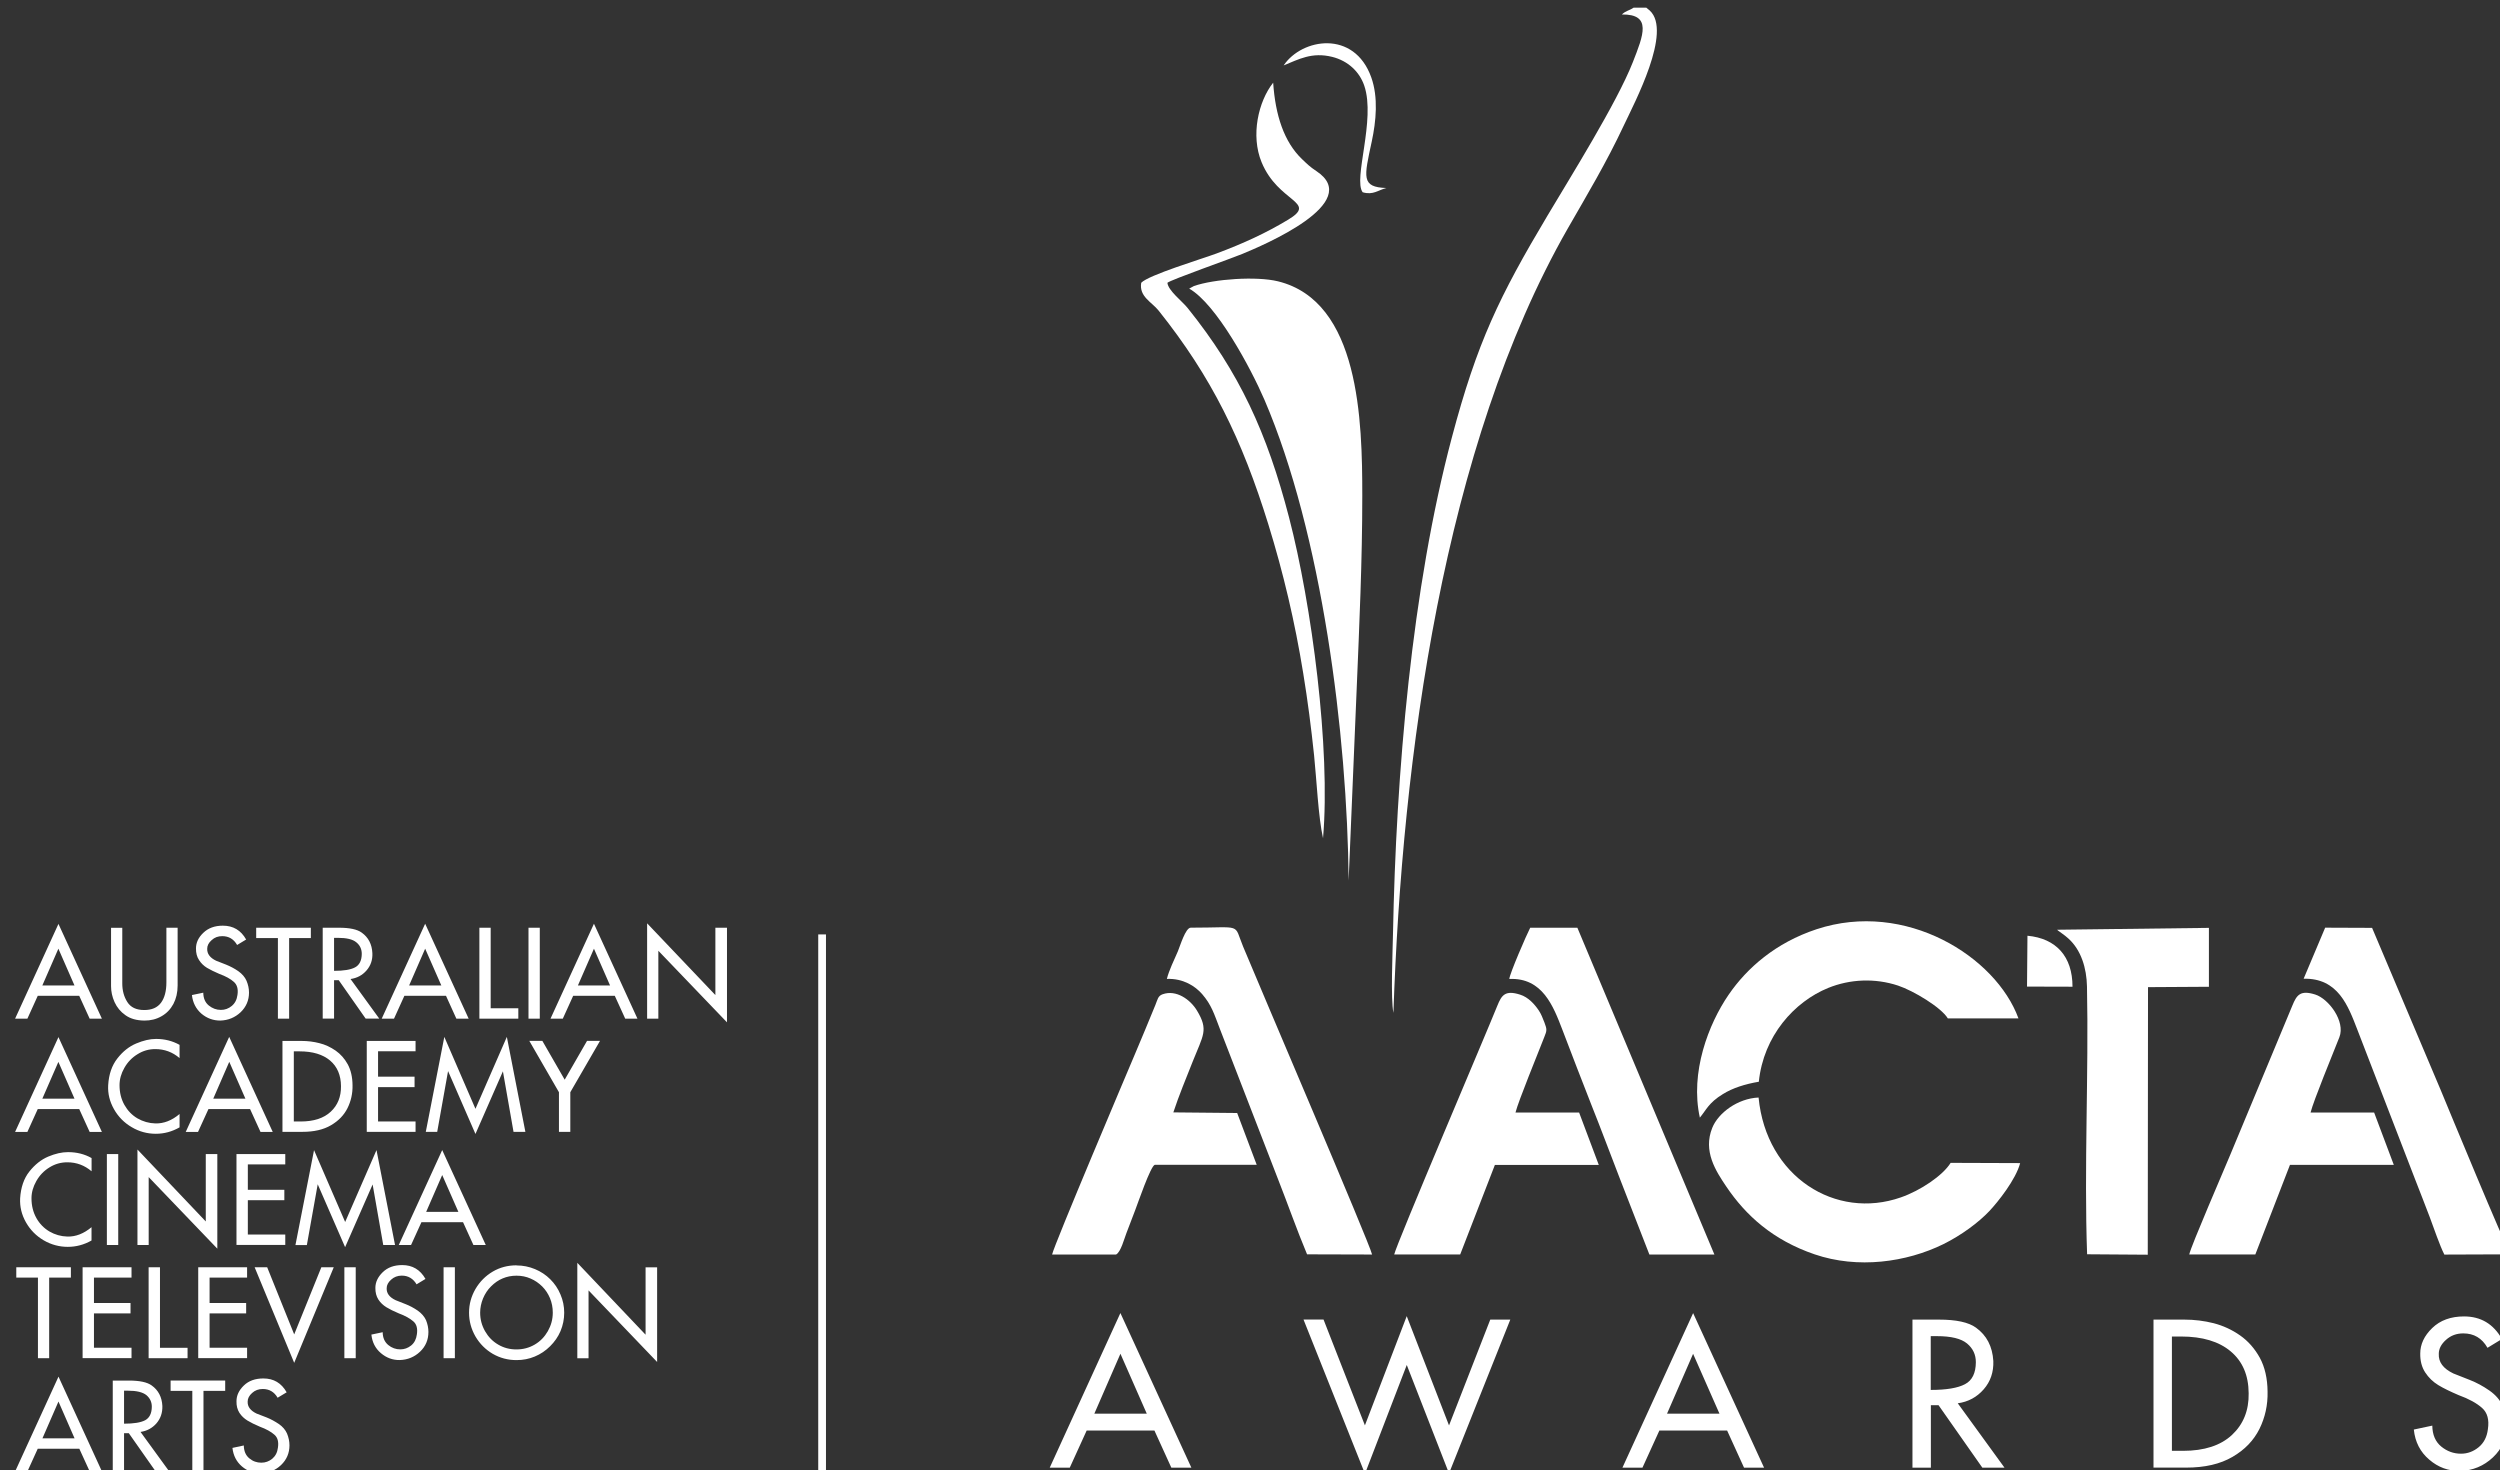 <svg xmlns="http://www.w3.org/2000/svg" xmlns:xlink="http://www.w3.org/1999/xlink" id="Layer_1" viewBox="0 0 400.65 235.62"><rect x="0" y="0" width="400.65" height="235.62" fill="#333333" stroke="none"/><defs><style>.cls-1{fill:none;}.cls-2{clip-path:url(#clippath);}.cls-3{fill:#fff;}.cls-4{clip-path:url(#clippath-1);}</style><clipPath id="clippath"><rect class="cls-1" x="2.42" y="1.23" width="399.8" height="234.96"></rect></clipPath><clipPath id="clippath-1"><rect class="cls-1" x="2.42" y="1.23" width="399.8" height="234.96"></rect></clipPath></defs><g class="cls-2"><path class="cls-3" d="M190.58,46.25c4.38,2.5,9.87,12.74,12.06,17.82,9.2,21.43,13.29,53.65,13.49,77.04l1.29-30.68c.43-10.32,.9-20.57,.9-30.99,0-12.01-.42-31.16-13.53-34.36-3.44-.84-10.22-.37-13.45,.76l-.76,.41Z"></path><path class="cls-3" d="M334.48,201.01l9.72,.07,.04-42.88,9.76-.06v-9.44s-24.32,.3-24.32,.3c.03,.03,.09,.09,.13,.13l.68,.49c.39,.29,.68,.5,.98,.78,2.06,1.85,2.93,4.76,2.99,7.7,.29,13.96-.48,29.07,.02,42.93"></path><path class="cls-3" d="M272.42,179.11c1-1.19,1.4-2.38,3.69-3.77,1.57-.98,3.57-1.61,5.76-1.98,.75-7.35,5.69-12.82,11.11-15.03,3.52-1.43,7.5-1.6,11.2-.38,2.46,.82,6.9,3.48,7.98,5.26h11.32c-3.61-9.9-18.09-19-32.36-14.29-6.54,2.16-11.15,6.2-14.1,10.51-3.2,4.66-6.21,12.44-4.6,19.69"></path><path class="cls-3" d="M323.74,186.4l-11.13-.04c-1.26,2.04-4.84,4.44-7.97,5.53-10.45,3.67-21.59-3.29-22.81-16-3.36,.14-6.47,2.48-7.42,4.85-1.52,3.75,.57,6.93,2.24,9.41,3.14,4.65,7.46,8.58,14.16,10.87,6.91,2.36,14.69,1.29,20.65-1.64,2.84-1.41,5.59-3.43,7.35-5.29,1.4-1.48,4.25-5.07,4.94-7.69"></path><path class="cls-3" d="M186.99,156.88c2.64-.1,4.56,1.16,5.68,2.45,1.49,1.74,1.89,3.11,2.84,5.59l9.27,23.96c1.58,4.01,3.03,8.18,4.69,12.14l10.42,.03c-.36-1.72-18.1-43.12-20.67-49.35-1.57-3.81,.03-3.03-8.39-3.03-.84,0-1.7,2.92-2.07,3.8-.57,1.32-1.43,3.06-1.76,4.42"></path><path class="cls-3" d="M402.21,201.01v-.33c-.69-.87-9.84-23.04-11.06-25.98l-11-26-7.52-.03-3.45,8.18c5.51-.12,7.12,4.32,8.61,8.17l9.25,23.97c.81,2.09,1.57,4.01,2.35,6.07,.65,1.73,1.58,4.5,2.34,6l10.48-.04Z"></path><path class="cls-3" d="M241.87,156.89c5.34-.25,7.07,4.39,8.51,8.12,1.55,4.02,3.04,7.99,4.63,11.99,1.6,4,3.07,7.98,4.63,11.99l4.69,12.06h10.42s-21.96-52.37-21.96-52.37h-7.56c-.56,1.07-3.31,7.41-3.35,8.21"></path><path class="cls-3" d="M168.61,201.05h10.25c.76-.38,1.31-2.54,1.66-3.43,.47-1.24,.95-2.46,1.41-3.69,.38-.97,2.47-7.1,3.14-7.26h16.33s-3.13-8.3-3.13-8.3l-10.23-.1c.88-2.68,2.06-5.51,3.1-8.14,1.69-4.27,2.57-5.05,.69-8.17-1.07-1.78-3.33-3.4-5.51-2.62-.77,.28-.79,.83-1.16,1.72-1.1,2.72-2.19,5.29-3.32,7.98-.89,2.11-12.95,30.54-13.23,32.01"></path><path class="cls-3" d="M223.43,201.04h10.58s5.56-14.35,5.56-14.35h16.65s-3.15-8.39-3.15-8.39h-10.2c.51-1.97,3.53-9.29,4.61-12.08,.43-1.07,.46-1.22,.04-2.33-.3-.77-.53-1.38-.92-1.96-.66-.98-1.67-2.12-2.99-2.53-2.39-.76-2.96,.08-3.64,1.76-1.77,4.41-16.22,38.29-16.54,39.9"></path><path class="cls-3" d="M350.84,201.04h10.6s5.55-14.36,5.55-14.36h16.64l-3.15-8.38h-10.19c.48-1.92,3.53-9.31,4.62-12.08,1-2.54-1.73-6.17-3.88-6.84-2.39-.75-2.96,.08-3.65,1.76l-9.96,23.93c-1.01,2.46-6.29,14.6-6.57,15.97"></path><path class="cls-3" d="M263.85,1.23h-2.05c-.74,.5-1.2,.45-1.88,1.09,4.84-.06,3.47,3.28,1.74,7.69-2.55,6.48-10.01,18.41-13.62,24.48-7.76,13.02-11.31,20.34-15.36,35.6-6.44,24.22-8.95,53.94-9.44,79.58-.05,2.76-.39,10.45,.07,12.65,1.38-40.84,7.96-90.76,27.94-125.7,3.09-5.39,6.19-10.55,8.98-16.51,1.71-3.65,7.8-15.08,4.16-18.42l-.54-.45Z"></path><path class="cls-3" d="M182.89,45.33c-.36,2.22,1.7,3.07,2.8,4.46,8.48,10.63,13.34,20.57,17.58,34.26,2.39,7.73,4.25,15.59,5.59,23.88,.72,4.39,1.27,8.69,1.74,13.16,.39,3.74,.67,9.85,1.43,13.25,1.24-14.36-1.83-37.51-5.44-51.39-3.54-13.61-7.96-23.26-16.26-33.59-.83-1.05-3.13-2.79-3.24-4.04,.51-.47,10.27-3.9,11.97-4.61,3.35-1.39,19.61-8.22,11.89-13.3-1.03-.68-1.46-1.12-2.3-1.92-2.87-2.76-4.26-7.02-4.61-12.24-2.39,3.02-3.62,8.47-1.86,12.74,2.69,6.54,9.09,6.32,4.24,9.23-3.52,2.12-7.12,3.78-11.45,5.4-2.27,.85-10.94,3.46-12.09,4.71"></path><path class="cls-3" d="M205.73,10.48c2.39-.97,4.51-2.18,7.79-1.36,2.49,.63,4.35,2.35,5.12,4.62,1.86,5.47-1.82,14.99-.26,17.07,1.69,.5,2.47-.35,3.8-.68-4.05-.14-3.58-1.69-2.35-7.42,.71-3.31,1.07-7.1-.07-10.31-2.74-7.68-11.13-6.26-14.04-1.92"></path><path class="cls-3" d="M324.85,158.11l7.29,.02c0-4.86-2.63-7.74-7.22-8.17l-.07,8.16Z"></path><path class="cls-3" d="M44.49,224c-.54-.93-1.33-1.4-2.38-1.4-.67,0-1.24,.21-1.71,.64-.47,.42-.71,.88-.71,1.37-.04,.82,.45,1.46,1.43,1.93,.4,.15,.94,.37,1.61,.62,.67,.27,1.31,.62,1.94,1.04,.63,.43,1.07,.95,1.33,1.54,.25,.62,.39,1.25,.39,1.88,0,1.26-.45,2.31-1.35,3.17-.9,.85-1.99,1.29-3.25,1.33-1.14,.01-2.14-.36-3.02-1.11-.88-.76-1.38-1.74-1.52-2.97l1.82-.39c.02,.89,.3,1.58,.88,2.06,.57,.48,1.22,.7,1.93,.7,.65,0,1.23-.21,1.75-.63,.51-.43,.82-1.02,.91-1.78,.14-.93-.04-1.63-.57-2.08-.52-.46-1.3-.9-2.33-1.28-.8-.34-1.46-.66-1.98-.98-.52-.32-.96-.73-1.29-1.24-.33-.52-.49-1.14-.47-1.86,0-.92,.39-1.76,1.18-2.52,.78-.76,1.83-1.13,3.13-1.13,1.65,0,2.89,.73,3.73,2.22l-1.43,.86Zm-13.67-1.1h-3.48v-1.66h8.75v1.66h-3.48v12.91h-1.79v-12.91Zm-10.94-.03v5.29c1.55,0,2.67-.18,3.38-.55,.7-.38,1.06-1.1,1.07-2.17,0-.75-.29-1.36-.86-1.85-.59-.48-1.58-.72-2.98-.72h-.6Zm-1.81-1.62h2.6c1.71,0,2.93,.26,3.65,.79,1.06,.76,1.63,1.86,1.7,3.28,.03,1.09-.28,2.01-.95,2.79-.67,.76-1.52,1.22-2.55,1.37l4.61,6.34h-2.18l-4.31-6.14h-.76v6.14h-1.81v-14.57Zm-8.7,3.36l-2.57,5.9h5.15l-2.58-5.9Zm0-4l6.97,15.21h-1.96l-1.67-3.65H6.05l-1.66,3.65h-1.97l6.96-15.21Zm83.16-18.22l10.93,11.51v-10.8h1.85v15.17l-10.99-11.47v10.88h-1.8v-15.29Zm-9.74,.41c1.03,0,2.01,.2,2.95,.59,.93,.39,1.75,.93,2.44,1.62,.69,.68,1.25,1.5,1.64,2.44,.4,.92,.6,1.91,.6,2.93s-.2,2.01-.59,2.94c-.39,.92-.96,1.73-1.67,2.43-.71,.71-1.54,1.27-2.46,1.65-.91,.38-1.88,.57-2.92,.57-1.39,0-2.66-.34-3.82-1.01-1.15-.68-2.07-1.6-2.76-2.77-.68-1.18-1.03-2.45-1.03-3.82s.35-2.62,1.03-3.8c.69-1.17,1.61-2.1,2.76-2.78,1.15-.68,2.43-1.01,3.82-1.01m0,1.66c-.81,0-1.55,.15-2.23,.44-.68,.28-1.3,.72-1.85,1.27-.56,.55-.98,1.2-1.29,1.94-.3,.74-.46,1.5-.46,2.28,0,1.06,.26,2.04,.78,2.96,.52,.91,1.22,1.64,2.12,2.16,.88,.52,1.86,.77,2.91,.77s2.03-.25,2.92-.77c.9-.52,1.6-1.25,2.12-2.16,.52-.92,.79-1.9,.79-2.96,0-.84-.15-1.6-.45-2.33-.3-.71-.71-1.34-1.25-1.88-.55-.54-1.16-.96-1.86-1.26-.7-.31-1.45-.46-2.26-.46m-11.68-1.35h1.81v14.57h-1.81v-14.57Zm-4.32,2.75c-.55-.93-1.34-1.41-2.38-1.41-.67,0-1.24,.22-1.71,.65-.47,.42-.71,.88-.71,1.37-.03,.81,.44,1.45,1.44,1.92,.39,.15,.92,.37,1.59,.63s1.32,.61,1.95,1.04c.62,.44,1.06,.95,1.33,1.54,.25,.62,.38,1.25,.38,1.88,0,1.26-.45,2.32-1.35,3.17-.9,.85-1.98,1.29-3.24,1.33-1.14,.02-2.15-.36-3.03-1.11-.89-.76-1.39-1.74-1.52-2.97l1.81-.38c.01,.9,.32,1.57,.89,2.05,.57,.47,1.22,.7,1.93,.7,.65,0,1.23-.21,1.75-.63,.52-.43,.81-1.02,.91-1.78,.14-.93-.04-1.63-.57-2.08-.53-.46-1.3-.9-2.33-1.28-.81-.34-1.46-.66-1.98-.98-.52-.32-.96-.73-1.29-1.24-.33-.52-.49-1.14-.48-1.86,0-.92,.4-1.76,1.17-2.51,.79-.77,1.83-1.15,3.13-1.15,1.65,0,2.89,.74,3.73,2.22l-1.42,.86Zm-11.58-2.75h1.82v14.57h-1.82v-14.57Zm-14.38,0h2.01l4.33,10.76,4.35-10.76h1.99l-6.34,15.32-6.34-15.32Zm-9.04,0h7.83v1.66h-6.01v4.07h5.86v1.66h-5.86v5.51h6.01v1.66h-7.83v-14.57Zm-7.95,0h1.82v12.91h4.42v1.66h-6.24v-14.57Zm-10.58,0h7.84v1.66h-6.02v4.07h5.86v1.66h-5.86v5.51h6.02v1.66h-7.84v-14.57Zm-7.18,1.66H2.61v-1.66H11.36v1.66h-3.48v12.91h-1.8v-12.91Zm64.81-16.44l-2.57,5.9h5.16l-2.59-5.9Zm0-4l6.98,15.21h-1.98l-1.66-3.65h-6.67l-1.66,3.65h-1.97l6.96-15.21Zm-15.55,11.52l5.02-11.52,2.97,15.21h-1.89l-1.7-9.7-4.41,10.05-4.39-10.08-1.74,9.74h-1.83l2.98-15.21,4.99,11.52Zm-17.42-10.88h7.82v1.66h-6v4.07h5.85v1.66h-5.85v5.51h6v1.66h-7.82v-14.57Zm-15.86-.72l10.94,11.52v-10.8h1.85v15.16l-11-11.47v10.88h-1.8v-15.28Zm-4.91,.72h1.82v14.57h-1.82v-14.57Zm-2.46,11.71v2.14c-1.19,.68-2.46,1.02-3.81,1.02s-2.67-.35-3.86-1.05c-1.2-.7-2.15-1.67-2.84-2.88-.69-1.22-1-2.5-.93-3.86,.11-1.73,.6-3.17,1.47-4.27,.88-1.11,1.89-1.92,3.02-2.4,1.14-.48,2.2-.72,3.18-.72,1.39,0,2.65,.31,3.78,.95v2.12c-1.13-.96-2.42-1.44-3.89-1.44-1.02,0-1.96,.26-2.85,.81-.88,.54-1.59,1.27-2.11,2.19-.52,.91-.78,1.84-.78,2.77,0,1.19,.27,2.24,.78,3.16,.52,.92,1.22,1.64,2.1,2.16,.88,.51,1.83,.78,2.86,.81,1.35,.04,2.65-.47,3.89-1.51m74.9-21.62l-4.75-8.23h2.09l3.58,6.22,3.58-6.22h2.08l-4.76,8.23v6.35h-1.82v-6.35Zm-13.38,2.66l5.03-11.53,2.97,15.22h-1.9l-1.7-9.7-4.4,10.04-4.39-10.08-1.74,9.74h-1.83l2.97-15.22,4.99,11.53Zm-17.42-10.88h7.82v1.66h-6.01v4.07h5.85v1.67h-5.85v5.51h6.01v1.66h-7.82v-14.57Zm-11.69,1.66v11.25h1.1c2.09,0,3.7-.52,4.82-1.57,1.12-1.04,1.66-2.41,1.64-4.09-.01-1.76-.6-3.14-1.75-4.11-1.16-.98-2.79-1.47-4.89-1.47h-.91Zm-1.81-1.66h3.03c1.01,0,1.97,.12,2.89,.36,.93,.23,1.79,.64,2.59,1.19,.8,.56,1.45,1.3,1.95,2.21,.49,.92,.75,2.03,.76,3.33,.03,1.31-.24,2.54-.8,3.67-.57,1.14-1.45,2.05-2.65,2.75-1.2,.71-2.72,1.06-4.57,1.06h-3.21v-14.57Zm-8.54,3.36l-2.56,5.89h5.15l-2.58-5.89Zm0-4l6.97,15.22h-1.96l-1.67-3.66h-6.67l-1.67,3.66h-1.97l6.96-15.22Zm-7.96,12.35v2.14c-1.19,.68-2.45,1.03-3.81,1.03s-2.67-.35-3.86-1.06c-1.2-.7-2.15-1.66-2.84-2.88-.69-1.22-1.01-2.51-.93-3.85,.1-1.74,.6-3.17,1.47-4.28,.87-1.12,1.88-1.92,3.02-2.4,1.14-.48,2.2-.73,3.18-.73,1.38,0,2.64,.32,3.77,.95v2.12c-1.12-.96-2.42-1.44-3.89-1.44-1.02,0-1.96,.26-2.85,.82-.88,.54-1.58,1.26-2.1,2.18-.52,.9-.78,1.84-.78,2.78,0,1.18,.26,2.23,.78,3.16,.52,.92,1.22,1.65,2.09,2.16,.89,.51,1.83,.78,2.86,.81,1.35,.04,2.65-.46,3.89-1.51m-19.42-8.35l-2.57,5.89h5.15l-2.58-5.89Zm0-4l6.97,15.22h-1.96l-1.67-3.66H6.05l-1.66,3.66h-1.97l6.96-15.22Zm94.35-18.21l10.94,11.5v-10.79h1.86v15.16l-11-11.47v10.88h-1.8v-15.28Zm-8.52,4.07l-2.57,5.89h5.15l-2.58-5.89Zm0-4l6.97,15.21h-1.96l-1.67-3.66h-6.67l-1.66,3.66h-1.97l6.96-15.21Zm-10.49,.64h1.81v14.57h-1.81v-14.57Zm-7.87,0h1.81v12.91h4.43v1.66h-6.24v-14.57Zm-8.69,3.36l-2.57,5.89h5.16l-2.59-5.89Zm0-4l6.97,15.21h-1.97l-1.66-3.66h-6.67l-1.66,3.66h-1.97l6.96-15.21Zm-14.6,2.26v5.29c1.54,0,2.67-.18,3.37-.56,.7-.37,1.06-1.1,1.07-2.16,0-.75-.28-1.37-.87-1.85-.58-.49-1.57-.72-2.98-.72h-.6Zm-1.82-1.62h2.61c1.71,0,2.93,.26,3.65,.79,1.06,.76,1.63,1.85,1.7,3.28,.05,1.09-.27,2.01-.94,2.78-.67,.77-1.52,1.22-2.56,1.37l4.6,6.34h-2.18l-4.31-6.15h-.75v6.15h-1.82v-14.57Zm-7.19,1.66h-3.47v-1.66h8.76v1.66h-3.48v12.91h-1.8v-12.91Zm-6.53,1.1c-.54-.94-1.33-1.41-2.38-1.41-.67,0-1.23,.2-1.7,.64-.48,.42-.71,.88-.71,1.37-.03,.81,.44,1.46,1.43,1.93,.41,.15,.94,.37,1.61,.63,.66,.27,1.32,.61,1.94,1.04,.62,.44,1.06,.95,1.32,1.54,.26,.62,.4,1.25,.4,1.89,0,1.25-.46,2.31-1.35,3.16-.91,.85-1.99,1.29-3.25,1.33-1.13,0-2.14-.36-3.03-1.11-.87-.76-1.38-1.75-1.52-2.98l1.82-.38c.01,.9,.31,1.58,.88,2.05,.58,.47,1.22,.71,1.95,.71,.64,0,1.22-.21,1.73-.63,.52-.43,.82-1.02,.92-1.78,.14-.93-.06-1.63-.58-2.08-.52-.47-1.29-.9-2.33-1.28-.79-.34-1.45-.66-1.97-.97-.52-.32-.95-.73-1.28-1.25-.34-.51-.5-1.14-.49-1.86,0-.92,.39-1.76,1.18-2.51,.79-.76,1.83-1.14,3.13-1.14,1.66,0,2.9,.74,3.73,2.22l-1.44,.87Zm-11.33-2.76h1.8v9.25c0,1.14-.23,2.11-.68,2.97-.46,.85-1.09,1.51-1.91,1.97-.82,.47-1.74,.7-2.76,.69-1.21-.02-2.22-.29-3.01-.86-.79-.55-1.36-1.25-1.75-2.1-.38-.85-.56-1.7-.56-2.56v-9.35h1.8v8.91c0,1.13,.26,2.13,.81,2.99,.54,.85,1.43,1.28,2.71,1.28,1.21,0,2.1-.38,2.69-1.17,.57-.77,.86-1.87,.86-3.26v-8.75Zm-17.31,3.36l-2.57,5.89h5.15l-2.58-5.89Zm0-4l6.97,15.21h-1.96l-1.67-3.66H6.05l-1.66,3.66h-1.97l6.96-15.21Z"></path></g><rect class="cls-3" x="131.13" y="149.75" width="1.24" height="86.26"></rect><g class="cls-4"><path class="cls-3" d="M398.64,215.99c-.88-1.54-2.17-2.3-3.87-2.3-1.09,0-2.01,.34-2.78,1.04-.77,.69-1.15,1.44-1.15,2.23-.07,1.33,.71,2.37,2.33,3.15,.65,.26,1.52,.6,2.61,1.03,1.1,.43,2.14,.99,3.16,1.7,1.02,.71,1.73,1.54,2.16,2.51,.41,1.01,.63,2.02,.63,3.05,0,2.06-.74,3.78-2.21,5.16-1.47,1.38-3.23,2.12-5.29,2.18-1.84,.01-3.49-.58-4.92-1.82-1.44-1.22-2.27-2.83-2.47-4.82l2.96-.63c.02,1.47,.5,2.58,1.43,3.35,.93,.76,1.98,1.15,3.17,1.15,1.04,0,1.99-.35,2.83-1.04,.84-.69,1.33-1.65,1.48-2.89,.23-1.51-.08-2.65-.93-3.4-.85-.76-2.11-1.46-3.79-2.07-1.3-.56-2.39-1.08-3.24-1.6-.85-.52-1.54-1.19-2.09-2.03-.54-.83-.81-1.84-.79-3.02,0-1.49,.64-2.85,1.92-4.09,1.28-1.24,2.98-1.86,5.1-1.86,2.69,0,4.71,1.21,6.07,3.62l-2.33,1.42Zm-50.57-1.8v18.32h1.79c3.4,0,6.02-.85,7.84-2.55,1.82-1.7,2.72-3.93,2.67-6.68-.02-2.88-.97-5.1-2.87-6.7-1.88-1.59-4.54-2.39-7.96-2.39h-1.48Zm-2.96-2.71h4.94c1.64,0,3.21,.2,4.72,.58,1.52,.4,2.92,1.04,4.22,1.95,1.3,.91,2.35,2.11,3.17,3.59,.81,1.5,1.22,3.31,1.24,5.42,.05,2.14-.39,4.13-1.3,5.98-.92,1.84-2.35,3.34-4.32,4.48-1.97,1.15-4.43,1.72-7.43,1.72h-5.23v-23.73Zm-35.69,2.65v8.62c2.52,0,4.35-.31,5.49-.92,1.15-.6,1.73-1.78,1.74-3.52,0-1.22-.47-2.22-1.41-3-.95-.79-2.56-1.18-4.85-1.18h-.98Zm-2.95-2.65h4.25c2.79,0,4.77,.43,5.95,1.29,1.72,1.24,2.64,3.02,2.78,5.35,.06,1.77-.45,3.28-1.54,4.53-1.1,1.26-2.48,2.01-4.16,2.24l7.49,10.32h-3.55l-7.02-10.01h-1.23v10.01h-2.95v-23.73Zm-35.13,5.47l-4.18,9.6h8.4l-4.23-9.6Zm0-6.51l11.37,24.77h-3.21l-2.71-5.95h-10.86l-2.71,5.95h-3.21l11.33-24.77Zm-45.89,.5l6.77,17.5,6.61-16.96h3.21l-9.82,24.64-6.77-17.37-6.7,17.43-9.85-24.71h3.21l6.63,16.96,6.7-17.5Zm-45.89,6.01l-4.18,9.6h8.4l-4.22-9.6Zm0-6.51l11.37,24.77h-3.21l-2.71-5.95h-10.86l-2.71,5.95h-3.21l11.32-24.77Z"></path></g></svg>
